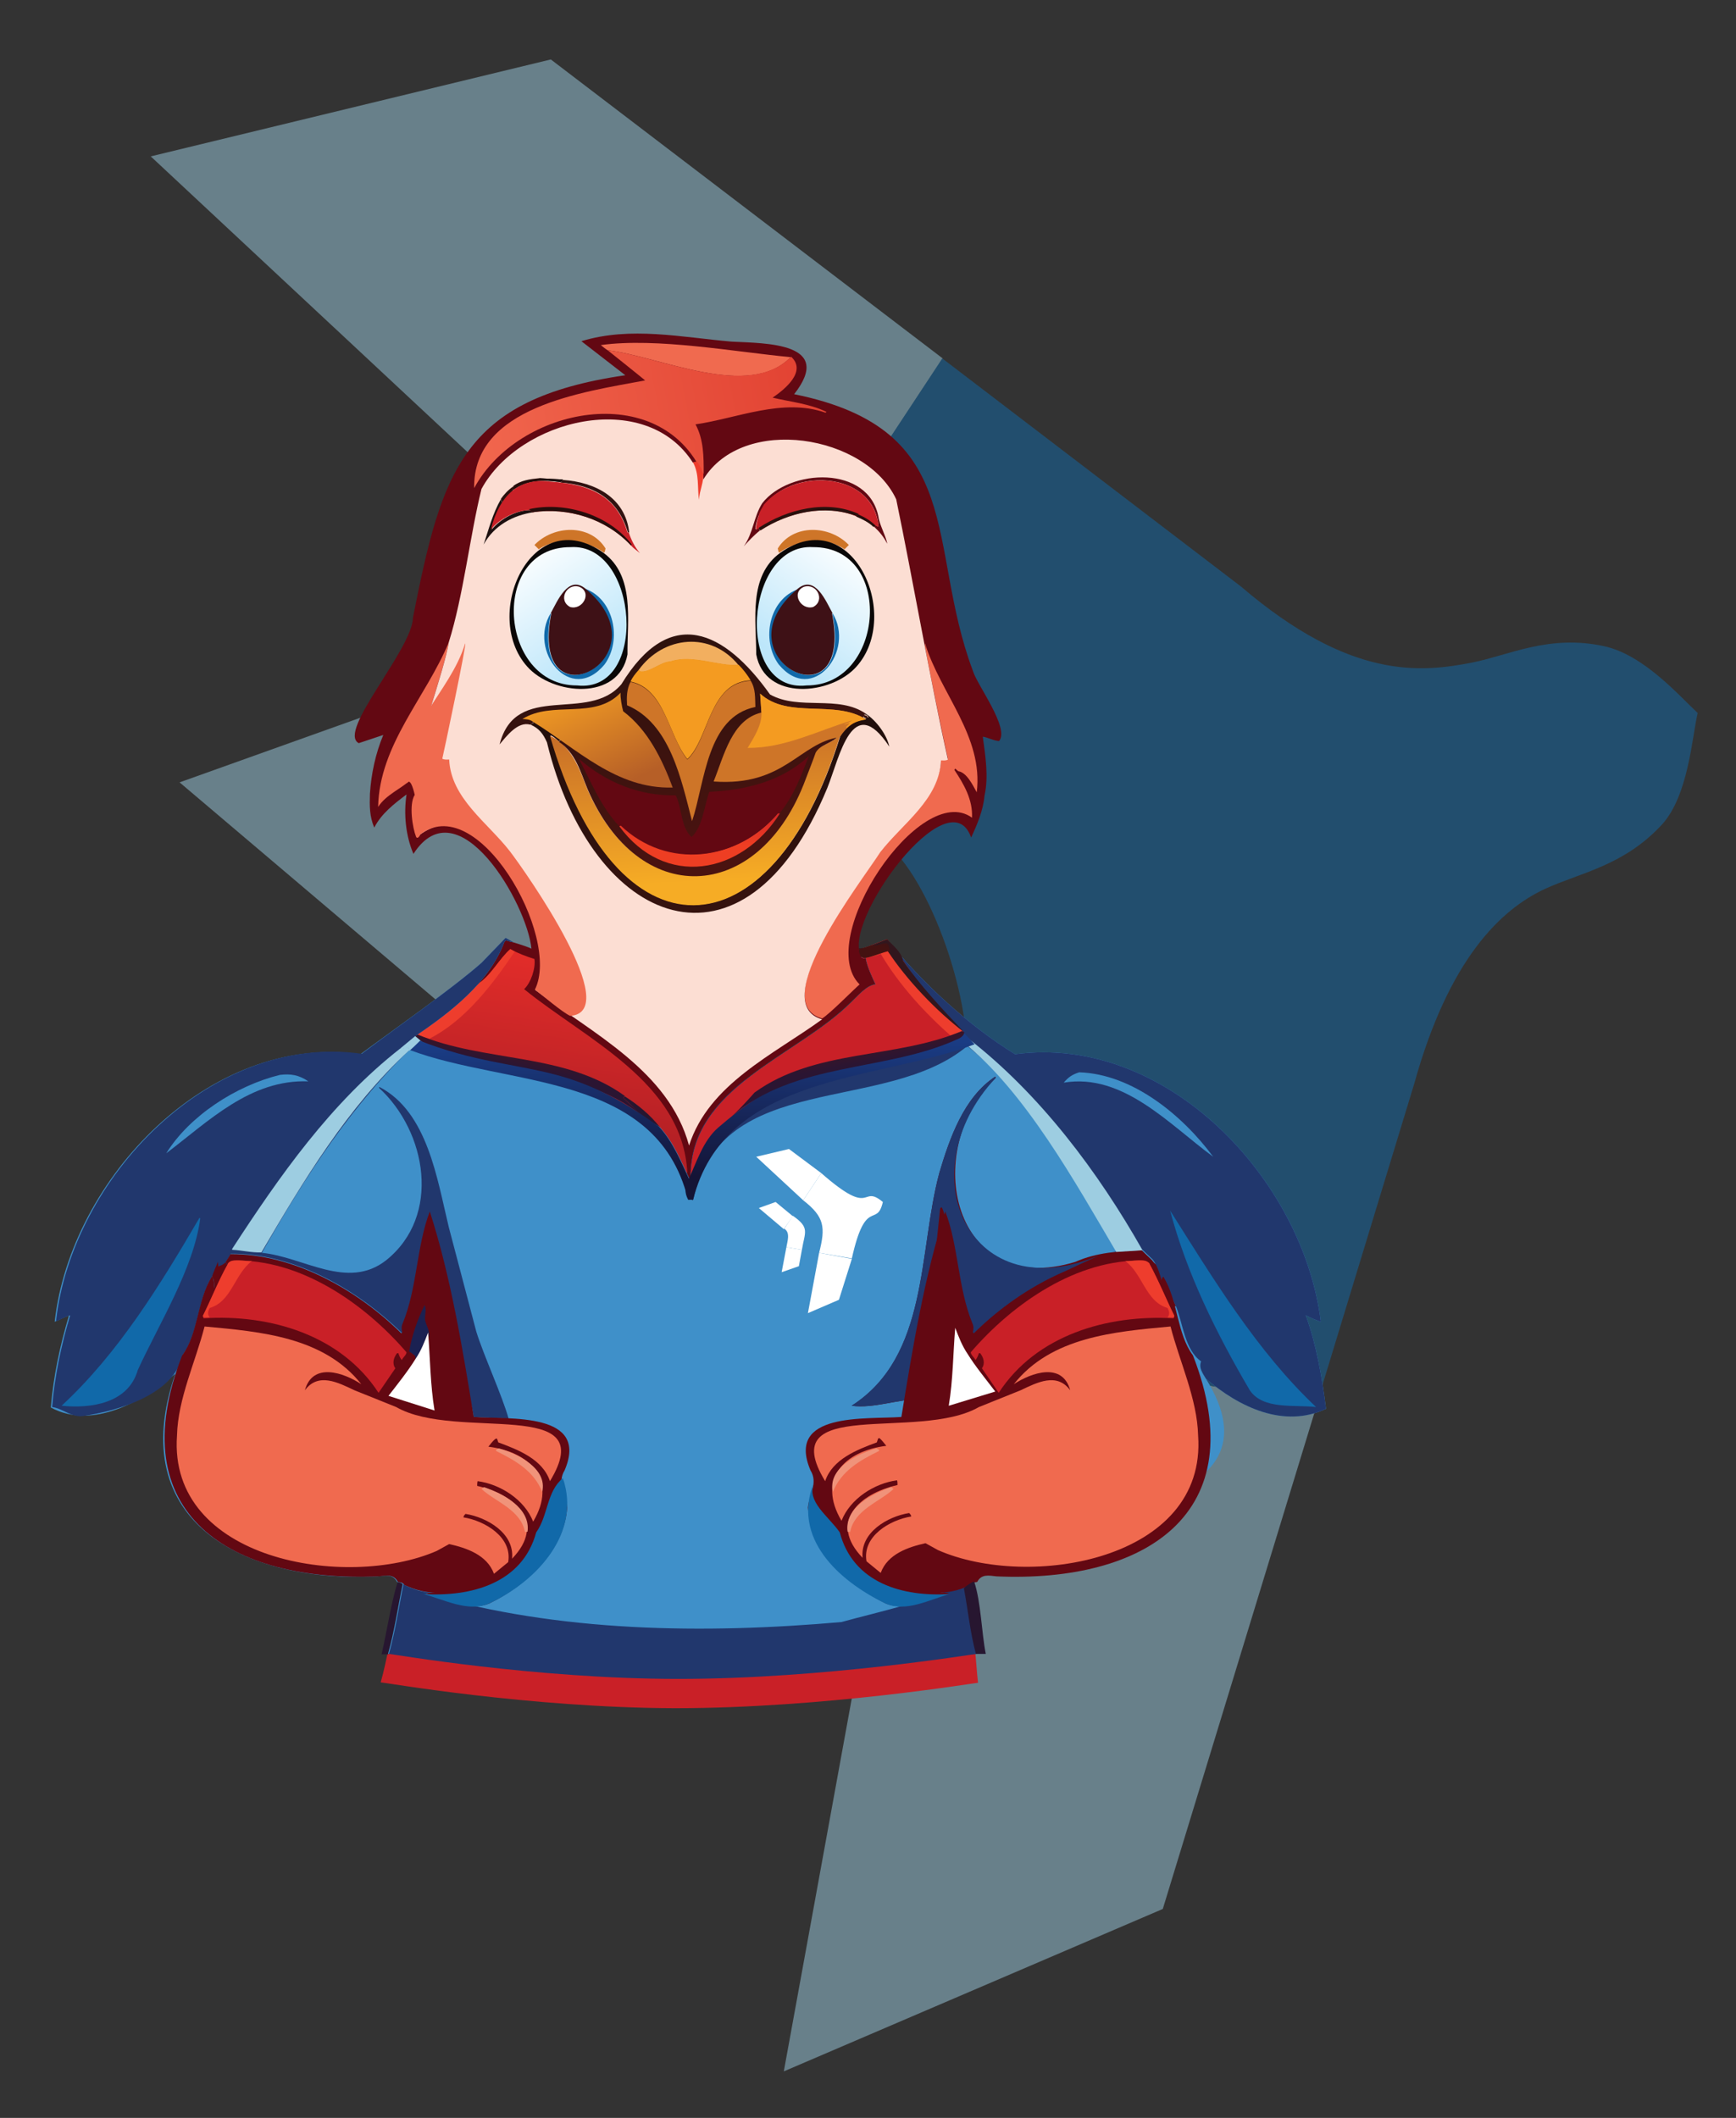 <?xml version="1.0" encoding="utf-8"?>
<!-- Generator: Adobe Illustrator 26.1.0, SVG Export Plug-In . SVG Version: 6.00 Build 0)  -->
<svg version="1.1" id="Layer_1" xmlns="http://www.w3.org/2000/svg" xmlns:xlink="http://www.w3.org/1999/xlink" x="0px" y="0px"
	 viewBox="0 0 403.1 491.6" style="enable-background:new 0 0 403.1 491.6;" xml:space="preserve">
<rect x="0" y="0" width="403.1" height="491.6" fill="#333333" stroke="none"/>
<style type="text/css">
	.st0{opacity:0.5;}
	.st1{fill:#1169A9;}
	.st2{fill:#9DCDE1;}
	.st3{fill:#75B0DF;}
	.st4{fill:#293275;}
	.st5{fill:none;stroke:#C1A695;stroke-width:2;}
	.st6{fill:none;stroke:#B3A89B;stroke-width:2;}
	.st7{fill:none;stroke:#F7E8D0;stroke-width:2;}
	.st8{fill:none;stroke:#F8D492;stroke-width:2;}
	.st9{fill:none;stroke:#F8F3D9;stroke-width:2;}
	.st10{fill:none;stroke:#E8DECD;stroke-width:2;}
	.st11{fill:none;stroke:#C9AC97;stroke-width:2;}
	.st12{fill:none;stroke:#C4AFA1;stroke-width:2;}
	.st13{fill:none;stroke:#D5C8BB;stroke-width:2;}
	.st14{fill:none;stroke:#B49D91;stroke-width:2;}
	.st15{fill:none;stroke:#E5D5AF;stroke-width:2;}
	.st16{fill:none;stroke:#F3E2C7;stroke-width:2;}
	.st17{fill:none;stroke:#E8E7E7;stroke-width:2;}
	.st18{fill:none;stroke:#F8F1E3;stroke-width:2;}
	.st19{fill:none;stroke:#F2DABB;stroke-width:2;}
	.st20{fill:none;stroke:#E3B697;stroke-width:2;}
	.st21{fill:none;stroke:#B48C67;stroke-width:2;}
	.st22{fill:none;stroke:#96735B;stroke-width:2;}
	.st23{fill:none;stroke:#B8926F;stroke-width:2;}
	.st24{fill:none;stroke:#A46036;stroke-width:2;}
	.st25{fill:none;stroke:#A57F4D;stroke-width:2;}
	.st26{fill:none;stroke:#A7876C;stroke-width:2;}
	.st27{fill:none;stroke:#845A41;stroke-width:2;}
	.st28{fill:none;stroke:#815034;stroke-width:2;}
	.st29{fill:none;stroke:#BD8A5B;stroke-width:2;}
	.st30{fill:none;stroke:#C5A57B;stroke-width:2;}
	.st31{fill:none;stroke:#C2852F;stroke-width:2;}
	.st32{fill:none;stroke:#B08550;stroke-width:2;}
	.st33{fill:none;stroke:#7F583B;stroke-width:2;}
	.st34{fill:none;stroke:#955E38;stroke-width:2;}
	.st35{fill:none;stroke:#B48F6E;stroke-width:2;}
	.st36{fill:none;stroke:#FCC970;stroke-width:2;}
	.st37{fill:none;stroke:#C49970;stroke-width:2;}
	.st38{fill:none;stroke:#EDD3A9;stroke-width:2;}
	.st39{fill:none;stroke:#DABE98;stroke-width:2;}
	.st40{fill:none;stroke:#E8AB73;stroke-width:2;}
	.st41{fill:none;stroke:#D9BE88;stroke-width:2;}
	.st42{fill:none;stroke:#AB8160;stroke-width:2;}
	.st43{fill:none;stroke:#996845;stroke-width:2;}
	.st44{fill:none;stroke:#87603E;stroke-width:2;}
	.st45{fill:none;stroke:#FBD377;stroke-width:2;}
	.st46{fill:none;stroke:#EBC884;stroke-width:2;}
	.st47{fill:none;stroke:#FCCC58;stroke-width:2;}
	.st48{fill:none;stroke:#FCD280;stroke-width:2;}
	.st49{fill:none;stroke:#E8B54C;stroke-width:2;}
	.st50{fill:none;stroke:#E79735;stroke-width:2;}
	.st51{fill:none;stroke:#F27436;stroke-width:2;}
	.st52{fill:none;stroke:#EDDDC3;stroke-width:2;}
	.st53{fill:none;stroke:#EDE7CB;stroke-width:2;}
	.st54{fill:none;stroke:#E9D39E;stroke-width:2;}
	.st55{fill:none;stroke:#D7C8A1;stroke-width:2;}
	.st56{fill:none;stroke:#ECE0AD;stroke-width:2;}
	.st57{fill:none;stroke:#B5905B;stroke-width:2;}
	.st58{fill:none;stroke:#E05639;stroke-width:2;}
	.st59{fill:none;stroke:#FFE9B4;stroke-width:2;}
	.st60{fill:none;stroke:#FFEFD5;stroke-width:2;}
	.st61{fill:none;stroke:#F38533;stroke-width:2;}
	.st62{fill:none;stroke:#C5AA99;stroke-width:2;}
	.st63{fill:none;stroke:#5C4130;stroke-width:2;}
	.st64{fill:none;stroke:#959494;stroke-width:2;}
	.st65{fill:none;stroke:#6F4632;stroke-width:2;}
	.st66{fill:#754731;}
	.st67{fill:#F4D19C;}
	.st68{fill:#B89D84;}
	.st69{fill:#FFDEAB;}
	.st70{fill:#8C5735;}
	.st71{fill:#FAB32D;}
	.st72{fill:#FFF3BD;}
	.st73{fill:#FFFFFF;}
	.st74{fill:#EB583A;}
	.st75{fill:#2C2B2B;}
	.st76{fill:#D47839;}
	.st77{fill:#EC3439;}
	.st78{fill:#725A40;}
	.st79{fill:#D5B56A;}
	.st80{fill:#DCC7A6;}
	.st81{fill:#946C4F;}
	.st82{fill:#52342E;}
	.st83{fill:#9E653B;}
	.st84{fill:#F0BF80;}
	.st85{fill:#DBDDDB;}
	.st86{fill:#FFF1D2;}
	.st87{fill:#FCE280;}
	.st88{fill:#C92027;}
	.st89{fill:#630812;}
	.st90{fill:url(#SVGID_1_);}
	.st91{fill:#F9A122;}
	.st92{fill:url(#SVGID_00000166667054045017723310000016902693339781638042_);}
	.st93{fill:#EB6D24;}
	.st94{fill:#FCDED3;}
	.st95{fill:#F0937A;}
	.st96{fill:#F06A4F;}
	.st97{fill:url(#SVGID_00000071551724335847424640000014155484536069639320_);}
	.st98{fill:url(#SVGID_00000173872007050527724510000012396706697326118811_);}
	.st99{fill:url(#SVGID_00000150071765143371376290000007723024869717860230_);}
	.st100{fill:url(#SVGID_00000156571469218159087280000000070128349168416131_);}
	.st101{fill:url(#SVGID_00000147197548640300185140000002017743562332354714_);}
	.st102{fill:#21376D;}
	.st103{fill:#271630;}
	.st104{fill:url(#SVGID_00000050653254482138539560000010805650186148821138_);}
	.st105{fill:url(#SVGID_00000168096772873158602380000009806577634936486061_);}
	.st106{fill:#EE3D2D;}
	.st107{fill:url(#SVGID_00000178899133315993124320000004349029189550783142_);}
	.st108{fill:#29110E;}
	.st109{fill:#260D0B;}
	.st110{fill:#1D1010;}
	.st111{fill:url(#SVGID_00000030473281399421585720000014171469743248702854_);}
	.st112{fill:#CE7528;}
	.st113{fill:#0A0707;}
	.st114{fill:url(#SVGID_00000094601448742871748690000000924436038213766824_);}
	.st115{fill:url(#SVGID_00000010286173460924955420000017093014953298187932_);}
	.st116{fill:url(#SVGID_00000054231595633214201910000005909883138236053173_);}
	.st117{fill:url(#SVGID_00000063601956847365958490000004830648534259577001_);}
	.st118{fill:url(#SVGID_00000000925124351215179500000008706750036987459477_);}
	.st119{fill:url(#SVGID_00000004524478533105249690000015585406180323678118_);}
	.st120{fill:#F49B21;}
	.st121{fill:url(#SVGID_00000038374589021562407890000000122400259160169116_);}
	.st122{fill:#3F90C9;}
	.st123{fill:url(#SVGID_00000035497627705666212790000003065848539765499070_);}
	.st124{fill:#6DBCE9;}
	.st125{fill:url(#SVGID_00000034768384316512180730000004887292671578779535_);}
	.st126{fill:#151638;}
	.st127{fill:url(#SVGID_00000057148699151410357230000002798711515184321456_);}
	.st128{fill:url(#SVGID_00000150082081760749693560000007556622558505828245_);}
	.st129{fill:url(#SVGID_00000160890866368150894350000000048833863195443345_);}
	.st130{fill:url(#SVGID_00000136370023263736788860000016648041693188256908_);}
	.st131{fill:url(#SVGID_00000041263554826959305040000011206583611227111562_);}
	.st132{fill:#D12927;}
	.st133{fill:#048EB0;}
	.st134{fill:url(#SVGID_00000067919926004690025650000001272077510907888828_);}
	.st135{fill:#F68F4C;}
	.st136{fill:url(#SVGID_00000160174484623640940110000016677660575838898820_);}
	.st137{fill:#5A3121;}
	.st138{fill:url(#SVGID_00000008828169629562436990000010022579798603642300_);}
	.st139{fill:#9D3A22;}
	.st140{fill:#C6492B;}
	.st141{fill:#F69226;}
	.st142{fill:#F08021;}
	.st143{fill:#BC7444;}
	.st144{fill:#5F250F;}
	.st145{fill:#884B48;}
	.st146{fill:#47646C;}
	.st147{fill:#3A5159;}
	.st148{fill:#353336;}
	.st149{fill:#FFD67B;}
	.st150{fill:#27B2E7;}
	.st151{fill:#FCC029;}
	.st152{fill:#F0593D;}
	.st153{fill:none;stroke:#808080;stroke-width:2;}
	.st154{fill:#B2C3DA;}
	.st155{fill:#ABC5DD;}
	.st156{fill:url(#SVGID_00000150782788843022080050000008158181181816826780_);}
	.st157{fill:url(#SVGID_00000085238595504323001550000010583235172959429821_);}
	.st158{fill:url(#SVGID_00000137828853149957892220000001906188649639571340_);}
	.st159{fill:url(#SVGID_00000103966933757614976230000006028065649261295769_);}
	.st160{fill:url(#SVGID_00000180334738227557041060000008612259471238722963_);}
	.st161{fill:url(#SVGID_00000023263254355186376100000006786109944441995946_);}
	.st162{fill:url(#SVGID_00000125581504364818137460000008165374731643223464_);}
	.st163{fill:url(#SVGID_00000057120949483230199940000014549059347220370098_);}
	.st164{fill:url(#SVGID_00000158007461912631108250000014603817594242883995_);}
	.st165{fill:url(#SVGID_00000100358501181709288610000008876038906372718503_);}
	.st166{fill:url(#SVGID_00000175316909130907929580000004914555745983743142_);}
	.st167{fill:url(#SVGID_00000074413696676574219490000003095886823137898943_);}
	.st168{fill:url(#SVGID_00000103986818170664394670000014194553803445707689_);}
	.st169{fill:url(#SVGID_00000157296196193578616930000009814350883210496916_);}
	.st170{fill:url(#SVGID_00000012474958307423631630000000252859607365754022_);}
	.st171{fill:url(#SVGID_00000173848392585037058280000008510108164410677153_);}
	.st172{fill:url(#SVGID_00000147182041395938526160000007035881367633012377_);}
	.st173{fill:url(#SVGID_00000114760112137766219440000001746127787676315785_);}
	.st174{fill:#0B6E84;}
	.st175{fill:#0C6F85;}
	.st176{fill:#0D7087;}
	.st177{fill:#0E7188;}
	.st178{fill:#0F7289;}
	.st179{fill:#10738B;}
	.st180{fill:#11748C;}
	.st181{fill:#12758D;}
	.st182{fill:#13768F;}
	.st183{fill:#147690;}
	.st184{fill:#157791;}
	.st185{fill:#167893;}
	.st186{fill:#177994;}
	.st187{fill:#187A95;}
	.st188{fill:#197B97;}
	.st189{fill:#1A7C98;}
	.st190{fill:#1B7D99;}
	.st191{fill:#1C7E9B;}
	.st192{fill:#1D7F9C;}
	.st193{fill:#1E809D;}
	.st194{fill:#1F819F;}
	.st195{fill:#2082A0;}
	.st196{fill:#2183A1;}
	.st197{fill:#2284A3;}
	.st198{fill:#2385A4;}
	.st199{fill:#2486A5;}
	.st200{fill:#2587A7;}
	.st201{fill:#2787A8;}
	.st202{fill:#2888AA;}
	.st203{fill:#2989AB;}
	.st204{fill:#2A8AAC;}
	.st205{fill:#2B8BAE;}
	.st206{fill:#2C8CAF;}
	.st207{fill:#2D8DB0;}
	.st208{fill:#2E8EB2;}
	.st209{fill:#2F8FB3;}
	.st210{fill:#3090B4;}
	.st211{fill:#3191B6;}
	.st212{fill:#3292B7;}
	.st213{fill:#3393B8;}
	.st214{fill:#3494BA;}
	.st215{fill:#3595BB;}
	.st216{fill:#3696BC;}
	.st217{fill:#3797BE;}
	.st218{fill:#3898BF;}
	.st219{fill:#3998C0;}
	.st220{fill:#3A99C2;}
	.st221{fill:#3B9AC3;}
	.st222{fill:#3C9BC4;}
	.st223{fill:#3D9CC6;}
	.st224{fill:#3E9DC7;}
	.st225{fill:#3F9EC8;}
	.st226{fill:#409FCA;}
	.st227{fill:#41A0CB;}
	.st228{fill:#231F20;}
	.st229{fill:#048EB0;stroke:#038FB1;stroke-width:1.088;stroke-miterlimit:10;}
	.st230{fill:#DDDDDC;}
	.st231{opacity:0.2;}
	.st232{fill:#0C6F86;}
	.st233{fill:#0E7087;}
	.st234{fill:#12748D;}
	.st235{fill:#13758E;}
	.st236{fill:#147790;}
	.st237{fill:#167892;}
	.st238{fill:#1F809E;}
	.st239{fill:#2384A3;}
	.st240{fill:#2485A5;}
	.st241{fill:#2586A7;}
	.st242{fill:#2788A8;}
	.st243{fill:#2889AA;}
	.st244{fill:#298AAC;}
	.st245{fill:#2D8EB1;}
	.st246{fill:#3696BD;}
	.st247{fill:#3897BF;}
	.st248{fill:#3999C1;}
	.st249{fill:#3A9AC2;}
	.st250{fill:#3E9EC8;}
	.st251{fill:#409FC9;}
	.st252{fill:none;stroke:#C1A695;stroke-width:0.349;}
	.st253{fill:none;stroke:#B3A89B;stroke-width:0.349;}
	.st254{fill:none;stroke:#F7E8D0;stroke-width:0.349;}
	.st255{fill:none;stroke:#F8D492;stroke-width:0.349;}
	.st256{fill:none;stroke:#F8F3D9;stroke-width:0.349;}
	.st257{fill:none;stroke:#E8DECD;stroke-width:0.349;}
	.st258{fill:none;stroke:#C9AC97;stroke-width:0.349;}
	.st259{fill:none;stroke:#C4AFA1;stroke-width:0.349;}
	.st260{fill:none;stroke:#D5C8BB;stroke-width:0.349;}
	.st261{fill:none;stroke:#B49D91;stroke-width:0.349;}
	.st262{fill:none;stroke:#E5D5AF;stroke-width:0.349;}
	.st263{fill:none;stroke:#F3E2C7;stroke-width:0.349;}
	.st264{fill:none;stroke:#E8E7E7;stroke-width:0.349;}
	.st265{fill:none;stroke:#F8F1E3;stroke-width:0.349;}
	.st266{fill:none;stroke:#F2DABB;stroke-width:0.349;}
	.st267{fill:none;stroke:#E3B697;stroke-width:0.349;}
	.st268{fill:none;stroke:#B48C67;stroke-width:0.349;}
	.st269{fill:none;stroke:#96735B;stroke-width:0.349;}
	.st270{fill:none;stroke:#B8926F;stroke-width:0.349;}
	.st271{fill:none;stroke:#A46036;stroke-width:0.349;}
	.st272{fill:none;stroke:#A57F4D;stroke-width:0.349;}
	.st273{fill:none;stroke:#A7876C;stroke-width:0.349;}
	.st274{fill:none;stroke:#845A41;stroke-width:0.349;}
	.st275{fill:none;stroke:#815034;stroke-width:0.349;}
	.st276{fill:none;stroke:#BD8A5B;stroke-width:0.349;}
	.st277{fill:none;stroke:#C5A57B;stroke-width:0.349;}
	.st278{fill:none;stroke:#C2852F;stroke-width:0.349;}
	.st279{fill:none;stroke:#B08550;stroke-width:0.349;}
	.st280{fill:none;stroke:#7F583B;stroke-width:0.349;}
	.st281{fill:none;stroke:#955E38;stroke-width:0.349;}
	.st282{fill:none;stroke:#B48F6E;stroke-width:0.349;}
	.st283{fill:none;stroke:#FCC970;stroke-width:0.349;}
	.st284{fill:none;stroke:#C49970;stroke-width:0.349;}
	.st285{fill:none;stroke:#EDD3A9;stroke-width:0.349;}
	.st286{fill:none;stroke:#DABE98;stroke-width:0.349;}
	.st287{fill:none;stroke:#E8AB73;stroke-width:0.349;}
	.st288{fill:none;stroke:#D9BE88;stroke-width:0.349;}
	.st289{fill:none;stroke:#AB8160;stroke-width:0.349;}
	.st290{fill:none;stroke:#996845;stroke-width:0.349;}
	.st291{fill:none;stroke:#87603E;stroke-width:0.349;}
	.st292{fill:none;stroke:#FBD377;stroke-width:0.349;}
	.st293{fill:none;stroke:#EBC884;stroke-width:0.349;}
	.st294{fill:none;stroke:#FCCC58;stroke-width:0.349;}
	.st295{fill:none;stroke:#FCD280;stroke-width:0.349;}
	.st296{fill:none;stroke:#E8B54C;stroke-width:0.349;}
	.st297{fill:none;stroke:#E79735;stroke-width:0.349;}
	.st298{fill:none;stroke:#F27436;stroke-width:0.349;}
	.st299{fill:none;stroke:#EDDDC3;stroke-width:0.349;}
	.st300{fill:none;stroke:#EDE7CB;stroke-width:0.349;}
	.st301{fill:none;stroke:#E9D39E;stroke-width:0.349;}
	.st302{fill:none;stroke:#D7C8A1;stroke-width:0.349;}
	.st303{fill:none;stroke:#ECE0AD;stroke-width:0.349;}
	.st304{fill:none;stroke:#B5905B;stroke-width:0.349;}
	.st305{fill:none;stroke:#E05639;stroke-width:0.349;}
	.st306{fill:none;stroke:#FFE9B4;stroke-width:0.349;}
	.st307{fill:none;stroke:#FFEFD5;stroke-width:0.349;}
	.st308{fill:none;stroke:#F38533;stroke-width:0.349;}
	.st309{fill:none;stroke:#C5AA99;stroke-width:0.349;}
	.st310{fill:none;stroke:#5C4130;stroke-width:0.349;}
	.st311{fill:none;stroke:#959494;stroke-width:0.349;}
	.st312{fill:none;stroke:#6F4632;stroke-width:0.349;}
	.st313{fill:url(#SVGID_00000070804159885356618580000008879947810607656839_);}
	.st314{fill:#562C1C;}
	.st315{fill:url(#SVGID_00000163767411671577078960000003404281229092758400_);}
	.st316{fill:url(#SVGID_00000094600423898156232910000008063205731827824802_);}
	.st317{fill:url(#SVGID_00000038380885847997656560000015167043436996481205_);}
	.st318{fill:none;stroke:#C5AA99;stroke-width:0.481;}
	.st319{fill:none;stroke:#5C4130;stroke-width:0.481;}
	.st320{fill:none;stroke:#959494;stroke-width:0.481;}
	.st321{clip-path:url(#SVGID_00000100365542137920042250000013865998968493169854_);fill:#5A3121;}
	.st322{clip-path:url(#SVGID_00000100365542137920042250000013865998968493169854_);}
	.st323{fill:url(#SVGID_00000021827649688442090160000002978409883954329514_);}
	.st324{fill:none;stroke:#FFFFFF;stroke-width:1.904;stroke-miterlimit:10;}
	.st325{fill:url(#SVGID_00000016776172955425472900000014516791496598487228_);}
	.st326{fill:url(#SVGID_00000166668964532766156840000016438230126971247258_);}
	.st327{fill:url(#SVGID_00000140009729460452482130000006691724579514314419_);}
	.st328{fill:url(#SVGID_00000056430030949274356540000017463551558419114673_);}
	.st329{fill:url(#SVGID_00000043453730101149408390000014888595349335068833_);}
	.st330{fill:url(#SVGID_00000031906405083665694890000014133401565887557001_);}
	.st331{fill:url(#SVGID_00000070820914384484200790000011159487492097079960_);}
	.st332{fill:url(#SVGID_00000012430123092075357050000000175591701391134368_);}
	.st333{fill:url(#SVGID_00000062179346697127836650000002161832461827862149_);}
	.st334{fill:url(#SVGID_00000158719165719133581020000010364112935079580063_);}
	.st335{fill:url(#SVGID_00000127741456149656883680000000216494692913987000_);}
	.st336{fill:url(#SVGID_00000032618018227200127940000006623056784441005718_);}
	.st337{fill:url(#SVGID_00000183212813484173636990000009938155956730636972_);}
	.st338{fill:url(#SVGID_00000161598321603300100600000005839378739611793575_);}
	.st339{fill:url(#SVGID_00000115514848690109849090000000752707600434929556_);}
	.st340{fill:url(#SVGID_00000061467860015943108280000001776082535966365569_);}
	.st341{fill:url(#SVGID_00000118382829213349798330000000068900963925584272_);}
	.st342{fill:url(#SVGID_00000180364642162683163490000014405420474053580969_);}
	.st343{fill:url(#SVGID_00000055684796461926068400000018067003324990903976_);}
	.st344{fill:url(#SVGID_00000053526783050303292310000012269323017957861290_);}
	.st345{fill:url(#SVGID_00000072997742363438918690000015543209067392285362_);}
	.st346{fill:url(#SVGID_00000137846878375551845860000013617384011241298343_);}
	.st347{fill:url(#SVGID_00000088811106383588632770000014017275547178933131_);}
	.st348{fill:url(#SVGID_00000134230822688254546330000007440841891929256594_);}
	.st349{fill:url(#SVGID_00000047020707186748317780000009494490716687746232_);}
	.st350{fill:#3E1116;}
	.st351{fill:url(#SVGID_00000016798239381021405210000008804780748854695353_);}
	.st352{fill:url(#SVGID_00000071549265095549379520000016029451495318372232_);}
	.st353{fill:#F2AF5F;}
	.st354{fill:url(#SVGID_00000139279951139194120410000005212894989478833585_);}
	.st355{fill:url(#SVGID_00000005239104150683288130000015360971373398675639_);}
	.st356{fill:url(#SVGID_00000109001956181825113100000005049596577614954138_);}
	.st357{fill:url(#SVGID_00000006701265436453217360000011860243626035986840_);}
	.st358{fill:url(#SVGID_00000112602200491699669350000002147602815954956447_);}
	.st359{fill:url(#SVGID_00000103263623983259994920000015113376648805198002_);}
	.st360{fill:url(#SVGID_00000065754927586597035100000012203727567248986545_);}
	.st361{fill:url(#SVGID_00000059297454234562399980000006295688606689455260_);}
	.st362{fill:url(#SVGID_00000116924200013636268480000017902534974861642147_);}
	.st363{fill:url(#SVGID_00000155826052750684456560000017560518617722303152_);}
	.st364{fill:url(#SVGID_00000009570279231105827830000003817139777659750062_);}
	.st365{fill:url(#SVGID_00000031903288035440038900000011830034112266771897_);}
	.st366{fill:url(#SVGID_00000170280103669117551190000005466339478713739194_);}
	.st367{fill:url(#SVGID_00000010989388615760232010000007652775818717628084_);}
	.st368{fill:url(#SVGID_00000173863864857136389090000000306406625447847605_);}
	.st369{fill:url(#SVGID_00000150073312738701460740000009059151151066873527_);}
	.st370{fill:url(#SVGID_00000018938183323175630760000002244210567206733971_);}
	.st371{fill:url(#SVGID_00000067957846607181599510000016058330987730921645_);}
	.st372{fill:url(#SVGID_00000056392131833850962720000002472882884854695582_);}
	.st373{fill:url(#SVGID_00000167370624484322108650000014978652617950860976_);}
	.st374{fill:url(#SVGID_00000052101822012769783700000013572609707709945020_);}
	.st375{fill:url(#SVGID_00000008123866102960708960000013103845270230449579_);}
	.st376{fill:url(#SVGID_00000017483363573593479910000004527536222592280476_);}
	.st377{fill:url(#SVGID_00000070115421007178088240000012990239490379476115_);}
	.st378{fill:url(#SVGID_00000175288877972398299570000015341974896583711642_);}
	.st379{fill:url(#SVGID_00000077309629309570731220000004546910193915682953_);}
	.st380{fill:url(#SVGID_00000098186349457379836770000005655655634262022278_);}
	.st381{fill:url(#SVGID_00000182516170412674222430000014312104239283130815_);}
	.st382{fill:url(#SVGID_00000036939317830371206980000016064229014087632821_);}
	.st383{fill:url(#SVGID_00000066517992963862217900000000709601715679340989_);}
	.st384{fill:url(#SVGID_00000155141160498716098000000005751321363121798028_);}
	.st385{fill:url(#SVGID_00000085973044844370054360000003080329720366849434_);}
	.st386{fill:url(#SVGID_00000070835383725704577710000015204338232375575965_);}
	.st387{fill:url(#SVGID_00000038371190681129315970000009893191510345947308_);}
	.st388{fill:url(#SVGID_00000101783440681520129730000016253774150344539293_);}
	.st389{fill:url(#SVGID_00000091719391401725209470000012378214041692164527_);}
	.st390{fill:url(#SVGID_00000092454339403189573930000010537174150065114020_);}
	.st391{fill:url(#SVGID_00000053520254855256554850000016247808332108055224_);}
	.st392{fill:url(#SVGID_00000036245570397667508990000012944698933397460622_);}
	.st393{fill:url(#SVGID_00000034794869202074327020000016978283395581111215_);}
	.st394{fill:url(#SVGID_00000031913832346053656820000008009578063169877673_);}
	.st395{fill:url(#SVGID_00000133530835370198656180000003081373807898830512_);}
	.st396{fill:url(#SVGID_00000156565943564116744280000002151641484196811423_);}
	.st397{fill:url(#SVGID_00000165923592729615389990000007643701372212315547_);}
	.st398{fill:url(#SVGID_00000005951041942534228920000012801189366181098376_);}
	.st399{fill:url(#SVGID_00000094602570491010608900000017092970160208800682_);}
	.st400{fill:url(#SVGID_00000140002420122631113150000006209562792708436134_);}
	.st401{fill:url(#SVGID_00000019671243769815836980000017797027556194749569_);}
	.st402{fill:url(#SVGID_00000041286027245354202900000005974671745606043521_);}
	.st403{fill:url(#SVGID_00000069356586473437177920000010524589521312551605_);}
	.st404{fill:url(#SVGID_00000157287063669473950740000002471524851377288359_);}
	.st405{fill:url(#SVGID_00000116953518708661111250000017192343269178630047_);}
	.st406{fill:url(#SVGID_00000128479176359071180990000004539514285512067770_);}
	.st407{fill:url(#SVGID_00000144322507960177053970000014278347261537211037_);}
	.st408{fill:url(#SVGID_00000138539968712812990920000014327051677925282454_);}
	.st409{fill:url(#SVGID_00000010286603982271603140000007069546199478044600_);}
	.st410{fill:url(#SVGID_00000148637428070027467170000000628933348040151229_);}
	.st411{fill:url(#SVGID_00000170268560839575366730000010164101648322259847_);}
	.st412{fill:url(#SVGID_00000173126212499936942170000011039375080849375882_);}
	.st413{fill:url(#SVGID_00000010286027537429589490000006299324619133080960_);}
	.st414{fill:url(#SVGID_00000000932157789303209210000003668831718437332355_);}
	.st415{fill:url(#SVGID_00000152260407142267414160000002264898612076287155_);}
	.st416{fill:url(#SVGID_00000029755155033601068740000005777721616551195580_);}
	.st417{fill:url(#SVGID_00000038371815320150427700000001201993551617169058_);}
	.st418{fill:url(#SVGID_00000151520134131552945000000010594461047086621337_);}
	.st419{fill:url(#SVGID_00000136377968648026900670000012522007294654271145_);}
	.st420{fill:url(#SVGID_00000069379393030334319630000004254997406752154788_);}
	.st421{fill:url(#SVGID_00000090279783214094104670000015650197507212012977_);}
	.st422{fill:url(#SVGID_00000107565951564720186360000010436657964017249459_);}
	.st423{fill:url(#SVGID_00000084520669525243724660000012453485820590896513_);}
	.st424{fill:url(#SVGID_00000047031120492654712220000010152790551349127334_);}
	.st425{fill:url(#SVGID_00000127734359016930029980000001559657661051398016_);}
	.st426{fill:url(#SVGID_00000172419889280401351240000000321908330330069409_);}
	.st427{fill:url(#SVGID_00000124864559443111248550000013786388108940921507_);}
	.st428{fill:url(#SVGID_00000154400023948655697340000015082243313920568983_);}
	.st429{fill:url(#SVGID_00000021812817403804695140000014604336741158044838_);}
	.st430{fill:url(#SVGID_00000025434688275298747460000010566076424054316984_);}
	.st431{fill:url(#SVGID_00000158012487279361441130000002933775201612457885_);}
	.st432{fill:url(#SVGID_00000137836777963602642720000004376031913014982845_);}
	.st433{fill:url(#SVGID_00000133502866132682813580000017385027308489682102_);}
	.st434{fill:url(#SVGID_00000111871584378608143720000010851034066479194047_);}
	.st435{fill:url(#SVGID_00000160154645852643930670000010854875220460924083_);}
	.st436{fill:url(#SVGID_00000162328478595089374320000002280476731696403887_);}
	.st437{fill:url(#SVGID_00000027583325599713817510000006381879867526157492_);}
	.st438{fill:url(#SVGID_00000176038721001512727810000014840941658578968205_);}
	.st439{fill:url(#SVGID_00000030453342576737109070000011693916110433842873_);}
	.st440{fill:url(#SVGID_00000069393340839985904580000017039217652813123751_);}
	.st441{fill:url(#SVGID_00000121989747790600540180000006747843554778510264_);}
	.st442{fill:url(#SVGID_00000083791963657897459580000017128559013328573106_);}
	.st443{fill:url(#SVGID_00000051355476550596547190000001186588841932180924_);}
	.st444{fill:url(#SVGID_00000039823073335798229550000016340975717608205697_);}
	.st445{fill:url(#SVGID_00000150791177862063150100000015622576637458075322_);}
	.st446{fill:url(#SVGID_00000110442712964557166120000007515492007207602852_);}
	.st447{fill:url(#SVGID_00000094582631533871280930000015256581558194945983_);}
	.st448{fill:url(#SVGID_00000137120633112446700550000008831212137457086595_);}
	.st449{fill:url(#SVGID_00000169533201197659060050000004512376365089338254_);}
	.st450{fill:url(#SVGID_00000137810369908275851800000011205563651112625555_);}
	.st451{fill:url(#SVGID_00000147219578106725522030000009925490744616073370_);}
	.st452{fill:url(#SVGID_00000041262652656703481280000007023165540715668923_);}
	.st453{fill:url(#SVGID_00000163751889955099421850000010997902908374634672_);}
	.st454{fill:url(#SVGID_00000068661808856174579440000004527662642416386739_);}
	.st455{fill:url(#SVGID_00000027586952080731875560000000352450288563841413_);}
	.st456{fill:url(#SVGID_00000152976108884858685880000017289888850439398835_);}
	.st457{fill:url(#SVGID_00000146465147824204505610000016702629610596405647_);}
	.st458{fill:url(#SVGID_00000137841555447233075900000007514949309145565612_);}
	.st459{fill:url(#SVGID_00000052066642723411142730000018045524780283875991_);}
	.st460{fill:url(#SVGID_00000005232342672534432610000010541711218157709443_);}
	.st461{fill:url(#SVGID_00000067210535459422060540000013959606844980158337_);}
	.st462{fill:url(#SVGID_00000035495741819997387560000007506646086988894889_);}
	.st463{fill:url(#SVGID_00000100362984668345003840000002875313359844163734_);}
	.st464{fill:url(#SVGID_00000057143364764500618920000008507251155677288082_);}
	.st465{fill:url(#SVGID_00000147208289401742155980000000500287640069945517_);}
	.st466{fill:url(#SVGID_00000021088305002169804880000015965180828521651101_);}
	.st467{fill:url(#SVGID_00000165954310303448690720000012985736390097337741_);}
	.st468{fill:url(#SVGID_00000060016779055546269800000010532982490408856455_);}
	.st469{fill:url(#SVGID_00000025441177105911379930000001382797917251131553_);}
	.st470{fill:url(#SVGID_00000060025378226536315670000014919711869516502704_);}
	.st471{fill:url(#SVGID_00000105395557192343693070000017384367253157448592_);}
	.st472{fill:url(#SVGID_00000080889721980827887790000008513921969831375289_);}
	.st473{fill:url(#SVGID_00000147197804280467933390000003010618495794303108_);}
	.st474{fill:url(#SVGID_00000049944767343323453080000000553689067901062845_);}
	.st475{fill:url(#SVGID_00000064352993496242525320000005853206824316704959_);}
	.st476{fill:url(#SVGID_00000017494319495268563870000016277164355825265331_);}
	.st477{fill:url(#SVGID_00000089551124303480436650000017404495270754638754_);}
	.st478{fill:url(#SVGID_00000000905074499632142040000006632085419370795411_);}
	.st479{fill:url(#SVGID_00000121258182011273011670000011786486045776139673_);}
	.st480{fill:url(#SVGID_00000074435225347369597140000011568407888015269560_);}
</style>
<g class="st0">
	<g>
		<polygon class="st2" points="218.9,83.2 127.9,13.8 35,36.3 168,160.4 		"/>
		<polygon class="st2" points="213.2,309.7 182,480.8 270,443.1 305.8,326 		"/>
	</g>
	<path class="st1" d="M213.1,309.7l92.6,16.3l22.7-74.5c8-28.8,20-40.4,30.4-45.2c8.3-3.8,18.2-5.3,27.1-14.9
		c6.2-6.8,7-20.5,8.3-25.9c-4.2-3.9-12.5-13.5-21.7-15.5c-12.8-2.8-22.1,2.1-30.7,3.8c-11.9,2.3-28.2,4.1-53.7-17.7l-69.3-52.9
		l-50.9,77.2l38.3,35.7c10.9,9.7,20.7,39.8,17.8,54.1L213.1,309.7z"/>
	<g>
		<polygon class="st2" points="138,205 90.1,164.3 41.7,181.6 113.3,242.3 		"/>
		<polygon class="st3" points="120.2,293.5 107.3,364.7 155.6,347.4 164,301.1 		"/>
	</g>
	<path class="st4" d="M120.2,293.5l43.8,7.6l9.8-54.2c1.1-6.2-1.1-12.5-5.9-16.6L138,205l-24.8,37.3l6.3,5.4
		c4.8,4.1,7.1,10.4,5.9,16.6L120.2,293.5z"/>
</g>
<g>
	<path class="st88" d="M88.4,390.5c1.5-5.4,2.4-11.1,3.4-16.4l0.2,0.2c2.8,1.4,5.6,2,8.7,1.9c-0.6,0-3.2-0.1-3.6,0.2
		c31.4,9.2,65.7,9.6,98.1,6.7c8-2.2,21.5-5.1,28.6-9.2c0.2-0.3,0.3,1.8,0.7,1.3c2.1,4.6,2,10.3,2.6,15.4c-0.7,0-35.7,5.9-70.4,5.9
		C122.8,396.4,89.1,390.5,88.4,390.5z"/>
	<path class="st103" d="M92.3,367.3c0.6,0.1,0.9,0,1.3,0.5c-1,5.2-1.9,10.9-3.4,16.2h-1.6C89.8,378.9,90.8,372.1,92.3,367.3z"/>
	<path class="st89" d="M85.9,184.2c0.3-4.6,1.3-9.3,3.1-13.6l-5.7,1.9c-5.1-2.7,12.5-21.8,12.6-29.2c6.7-33.8,11.4-50.7,49.3-56.2
		l-10.2-7.9c11.4-3.5,23.3-0.9,34.9,0.1c7.9,0.4,23.9,0.2,14.5,12.2c40.5,8.2,30.5,34.9,41.5,64.2c0.9,3.2,8.6,13.3,6.1,16.3
		c-1.1,0-2.8-0.9-3.8-1c0.6,4.4,1.4,9.3,0.4,13.7l0,0c-0.3,3.4-1.7,6.7-3.1,9.7c-5.1-14.5-30.3,19.8-25.5,27.6l-0.1,0.1l0.6,0.3
		l0.4-0.2c0.4,2.2,1.4,4.2,2.3,6.2c-2.1,0.3-4.2,2.9-5.7,4.2c-12.6,12.6-37.4,19.6-37.2,40.6c0.1,0,0.2-0.1,0.3-0.2
		c0,0.4,0.1,0.5-0.1,0.9l-0.3,0.1c-2-4.3-3.9-8.9-7.1-12.5c-9.6-6-19.5-12.2-31.3-13.3c-8.4-1.6-19.2-1.9-25.5-7.8
		c8.3-5.7,17.1-12.4,20.7-21.8c0.2-0.3,0.2-0.3,0.5-0.4c1.4,0.5,4.2,1.2,5.9,2c-1-10.4-17-38.1-27.4-22c-1.8-4.2-2.3-9.3-1.6-13.8
		c-2.9,2.2-5.8,4.4-7.5,7.7C85.8,189.5,85.8,187.1,85.9,184.2z"/>
	<path class="st96" d="M87.8,187.3c0.3-14.5,11.1-25.4,16.4-38.2c-0.9,6.1-8,25.6-8.7,31.8C93,183.2,89.7,184.4,87.8,187.3z"/>
	<path class="st96" d="M141.1,81.3c-0.5-0.3-1.1-0.8-1.6-1.2c13-1.8,31.2,1.6,44.1,2.8C173.9,92.9,153.2,82.7,141.1,81.3z"/>
	<path class="st96" d="M214.8,149.4c3.6,11.6,13.6,21.6,12,34.5c-0.9-1.6-2.3-4.6-4.3-4.9l-0.7-0.6l-0.2,0.3
		c2.2,3.3,4.3,6.9,4.1,11.1c-12-8.7-36.7,28.2-26.1,38.7c-1.6,1.4-7,6.9-8.7,7.9c-13.1-3.6,9.3-32.3,13.5-38.8
		c5.2-6.7,13.7-12.3,14.1-21.3c0.5,0,1.1,0.1,1.6-0.2C220,175.9,214.2,148.4,214.8,149.4z"/>
	
		<linearGradient id="SVGID_1_" gradientUnits="userSpaceOnUse" x1="-2515.436" y1="15798.65" x2="-2634.914" y2="15775.522" gradientTransform="matrix(0.667 0 0 -0.667 1865.357 10621.087)">
		<stop  offset="0" style="stop-color:#E24232"/>
		<stop  offset="1" style="stop-color:#F1674E"/>
	</linearGradient>
	<path class="st90" d="M141.1,81.3c12.1,1.4,32.7,11.6,42.6,1.5c3.7,3.4-1.5,7.6-4.3,9.5c4.2,1,8.6,1.4,12.5,3.3l-0.2,0.2
		c-9.9-3.5-20.5,1.3-30.2,2.7c1.9,3.5,1.9,7.5,1.9,11.4c0,0.1-0.2,0-0.2,0.1c-10-22.1-42.9-15.6-53.1,3.3
		c-0.3-18.9,25.3-22.3,39.7-25C148.5,87.2,142.6,82.5,141.1,81.3z"/>
	
		<linearGradient id="SVGID_00000093857501378233211130000016968128219556251548_" gradientUnits="userSpaceOnUse" x1="-2608.043" y1="15533.86" x2="-2598.401" y2="15596.591" gradientTransform="matrix(0.667 0 0 -0.667 1865.357 10621.087)">
		<stop  offset="0" style="stop-color:#B52025"/>
		<stop  offset="1" style="stop-color:#E82E2A"/>
	</linearGradient>
	<path style="fill:url(#SVGID_00000093857501378233211130000016968128219556251548_);" d="M111.4,228.1c2.7-1.9,4.6-5.6,7.1-7.8
		c1.8,1,3.7,1.7,5.6,2.3c0.3,2.1-0.8,5.5-2.4,7c14.4,11.7,36.8,21.6,37.9,42.6l-0.3,0.1c-1.5-3.8-3.5-7.6-6.2-10.7
		c-9.6-6-19.5-12.2-31.3-13.3c-8.4-1.6-19.2-1.9-25.5-7.8C101.8,237,106.8,232.7,111.4,228.1z"/>
	<path class="st103" d="M145.1,254.5c3,1.9,5.9,4.3,8.1,7.1c-3.5-1.2-5.8-4.5-8.5-6.8L145.1,254.5z"/>
	<path class="st106" d="M111.4,228.1c2.7-1.9,4.6-5.6,7.1-7.8l1,0.6c-5.1,7.6-11.5,16-19.8,20.2c-1-0.3-1.9-0.5-2.9-0.9
		C102.1,236.7,106.9,232.5,111.4,228.1z"/>
	
		<linearGradient id="SVGID_00000026844162976224064420000003971433895540566674_" gradientUnits="userSpaceOnUse" x1="-2611.624" y1="15562.624" x2="-2613.608" y2="15552.07" gradientTransform="matrix(0.667 0 0 -0.667 1865.357 10621.087)">
		<stop  offset="0" style="stop-color:#4D1319"/>
		<stop  offset="1" style="stop-color:#2B1532"/>
	</linearGradient>
	<path style="fill:url(#SVGID_00000026844162976224064420000003971433895540566674_);" d="M97.5,241.8c-0.5-0.3-1.1-0.8-1.1-1.4
		l0.5-0.3c15.6,6.6,34.1,4.1,48.2,14.3l-0.4,0.4c1.9,1.9,3.8,3.5,5.9,5.4C135.6,247,114.6,249.9,97.5,241.8z"/>
	<path class="st94" d="M104.2,149.1c3.4-10.8,4.9-24.7,7.6-35.6c8.8-16.2,38-23.5,49.1-6.1l0.5,0c0.8,0.8,0.6,2.3,1.8,2.7l0.1,1.2
		c9.2-15.1,37.8-10.4,44.8,4.6c3.8,18.3,7.9,42,12,60.4c-0.4,0.3-1,0.2-1.6,0.2c-0.4,9.1-8.9,14.6-14.1,21.3
		c-4.2,6.6-26.6,35.2-13.5,38.8c-11.3,8.2-26.3,15-30.9,29.3c-4.7-17.3-22.4-26-35.7-36.1c1.5-1.9,2.4-4.1,2.4-6.6
		c-0.7-11.8-15.1-40.2-29.4-29.3c-0.7-5-0.7-10.2,0.7-15l-2.6,2.1C96.2,174.7,103.3,155.3,104.2,149.1z"/>
	<path class="st108" d="M119.2,112.9l-0.1,1c-0.9,1-1.7,1.9-2.4,3l-0.4-1.1C117.1,114.7,118,113.7,119.2,112.9z"/>
	<path class="st106" d="M161.8,107.1c0.5,0.6,0.8,1.2,1.1,1.8c0.1,0.3,0,0.8,0.4,0.9c0.2,2-0.9,4.1-1,6.2c-0.4-2.9,0.1-6-1.4-8.7
		L161.8,107.1z"/>
	<path class="st109" d="M125.2,111l5.5,0.3c-0.2,0.4-0.2,0.4-0.6,0.6c-3.9-0.5-7.7-0.5-11,1.9l0.1-1
		C120.9,111.5,123.1,111.2,125.2,111z"/>
	<path class="st110" d="M125.2,111l5.5,0.3c-0.2,0.4-0.2,0.4-0.6,0.6c-1.1-0.2-3.4-0.3-4.3-0.6h1.5l0.1-0.2
		C126.6,111.3,125.8,111.5,125.2,111z"/>
	<path class="st110" d="M116.3,115.9l0.4,1.1c-1,1.9-1.8,3.8-2.5,5.9c2-2.5,5.9-4.6,9.1-4.5l0.1,0.2c0.2,0.1,0.3,0.1,0.5,0.3
		c-4.8,0.7-9.2,3.1-11.6,7.5C113.5,122.8,114.4,119.2,116.3,115.9z"/>
	
		<linearGradient id="SVGID_00000088131404738427089390000006232637527963350926_" gradientUnits="userSpaceOnUse" x1="-2589.942" y1="15756.932" x2="-2588.206" y2="15760.335" gradientTransform="matrix(0.667 0 0 -0.667 1865.357 10621.087)">
		<stop  offset="0" style="stop-color:#301210"/>
		<stop  offset="1" style="stop-color:#541813"/>
	</linearGradient>
	<path style="fill:url(#SVGID_00000088131404738427089390000006232637527963350926_);" d="M130.7,111.4c7.5,0.5,14.5,4.1,15.4,12.2
		l-0.3,0c-2.3-7.7-7.8-11-15.7-11.6C130.4,111.8,130.4,111.7,130.7,111.4z"/>
	<path class="st89" d="M177,116.8c6.3-8.1,24.8-8.9,27,3.3c0.2,1.6,1.9,4.8,2,6.1c-0.8-1.6-1.8-2.8-3.1-4l0.6-0.2
		c0.3,0.2,0.2,0.2,0.5,0.2c-1.4-15.1-26.9-13.6-28.6,0.5l0.2,0.2l0.6-0.4c0.1,0.4,0,0.4,0.3,0.6c-1.4,1.1-2.6,2.4-3.8,3.7
		C174.9,123.8,175,119.9,177,116.8z"/>
	<path class="st112" d="M196.1,127.5l1-1c-4.4-4.6-12.9-5-16.5,0.8c0.1,0.4,0.1,0.7,0.3,1C185.3,125.3,191.6,124.4,196.1,127.5z"/>
	<path class="st88" d="M177.4,117.1c2.4-2.8,6-4.6,9.8-5.3c7.6-1.3,15.9,1.8,16.8,10.4c-0.3,0-0.3,0-0.5-0.2l-0.6,0.2
		c-7.6-6-18.7-4.1-26.3,0.9c-0.3-0.2-0.2-0.3-0.3-0.6l-0.6,0.4l-0.2-0.3c0.2-1,0.3-1.9,0.7-2.9C176.3,118.8,177,117.9,177.4,117.1z"
		/>
	<path class="st109" d="M198.8,119.9c0.2-0.3,0.3-0.4,0.5-0.5c1.6,0.7,2.9,1.5,4.1,2.7l-0.6,0.2
		C201.7,121.2,200.2,120.5,198.8,119.9z"/>
	<path class="st108" d="M176.2,122.5c6.6-4.3,15.7-6.6,23.2-3.2c-0.2,0.2-0.4,0.3-0.5,0.5c-7.4-2.8-15.8-0.9-22.3,3.3
		C176.2,122.9,176.3,122.9,176.2,122.5z"/>
	<path class="st88" d="M127.9,111.8c8.7,0.6,15.2,3,17.8,11.8l0.3,0c0.6,1.8,1.4,3.4,2.6,4.8c-0.7-0.6-1.5-1.1-2.1-1.8l0,0
		c-5.8-6.2-14.5-8.9-22.8-7.7c-0.2-0.2-0.3-0.2-0.5-0.3l-0.1-0.2c-3.2,0-7.1,2-9.1,4.5c0.8-3.5,2.5-7,5-9
		C121.4,112,124.4,111.3,127.9,111.8z"/>
	<path class="st109" d="M122.8,118.2c8.4-1.9,18.6,1.3,23.9,8.2l-0.2,0.2c-5.8-6.2-14.5-8.9-22.8-7.7c-0.2-0.2-0.3-0.2-0.5-0.3
		l-0.1-0.2L122.8,118.2z"/>
	
		<linearGradient id="SVGID_00000179646403357231181870000000589233604909812124_" gradientUnits="userSpaceOnUse" x1="-2550.795" y1="15683.18" x2="-2551.309" y2="15613.864" gradientTransform="matrix(0.667 0 0 -0.667 1865.357 10621.087)">
		<stop  offset="0" style="stop-color:#1E0E0B"/>
		<stop  offset="1" style="stop-color:#35130F"/>
	</linearGradient>
	<path style="fill:url(#SVGID_00000179646403357231181870000000589233604909812124_);" d="M201.1,165.7c2.4,1.6,4.8,4.8,5.4,7.6
		c-8.6-13-11.5,2.4-14.4,9.6c-19.3,46.8-54.7,32.3-65.1-10.6c-0.9-2-1.8-3.2-3.8-4.1c0.3-0.1,0.5-0.2,0.7-0.4l-0.3-0.1l0.2-0.2
		c2.2,1,4.2,3,6.4,4.1l-0.4,0.5c-0.5-0.4-1.4-1.3-2-1.4c15.1,52.9,51.3,51.9,67.3,0.2c1.3-2.2,3.4-4,6.1-4.1l-0.7-0.4l0.1-0.2
		c0.4,0.1,0.7,0.5,1.1,0.3l-0.4-0.5c-0.2-0.1-0.4-0.1-0.6-0.2L201.1,165.7z"/>
	
		<linearGradient id="SVGID_00000084522736256822402930000006177684603272627879_" gradientUnits="userSpaceOnUse" x1="-2556.113" y1="15677.238" x2="-2552.279" y2="15617.091" gradientTransform="matrix(0.667 0 0 -0.667 1865.357 10621.087)">
		<stop  offset="0" style="stop-color:#C26628"/>
		<stop  offset="1" style="stop-color:#F6AC25"/>
	</linearGradient>
	<path style="fill:url(#SVGID_00000084522736256822402930000006177684603272627879_);" d="M194.7,170.7l0.3,0.3
		c-16,51.8-52.1,52.6-67.3-0.2c4.9,2.2,6.8,7.5,8.6,12.2c11.9,27.7,39.2,26.6,50.2-1c0.6-1.6,2.3-5.8,2.8-7.4
		C190.5,172.7,193.5,172.5,194.7,170.7z"/>
	<path class="st113" d="M181.2,128.3c16.6-11.7,28.4,14.4,17.7,26.4c-5.9,6.7-21.3,8.1-23.3-2.8C175.6,144,173.7,133.7,181.2,128.3z
		"/>
	
		<linearGradient id="SVGID_00000116196517159777379690000013800680238632671674_" gradientUnits="userSpaceOnUse" x1="-2528.869" y1="15697.337" x2="-2501.853" y2="15735.992" gradientTransform="matrix(0.667 0 0 -0.667 1865.357 10621.087)">
		<stop  offset="0" style="stop-color:#BCE6FA"/>
		<stop  offset="1" style="stop-color:#FFFFFF"/>
	</linearGradient>
	<path style="fill:url(#SVGID_00000116196517159777379690000013800680238632671674_);" d="M188.8,127c18.9-0.1,16.7,32.2-1.5,32.1
		C170.5,161,172.9,126,188.8,127z"/>
	<path class="st1" d="M193.3,142.3L193.3,142.3c5.4,8.7-4.6,21.5-12.5,11.9c-4.1-5.6-2.3-15.2,4.7-17.5
		c-19.3,16.1,13.1,32.6,7.8,5.8L193.3,142.3z"/>
	<path class="st350" d="M185.3,136.6c4-3.2,6.5,3,8,5.7l-0.1,0.1C198.5,169.4,166,152.6,185.3,136.6z"/>
	<path class="st73" d="M186.7,136.2c3-0.9,5,3.2,2.1,4.7C185.9,141.7,183.6,137.5,186.7,136.2z"/>
	<g>
		<path class="st112" d="M125.1,127.5l-1-1c4.4-4.6,12.9-5,16.5,0.8c-0.1,0.4-0.1,0.7-0.3,1C136,125.3,129.7,124.4,125.1,127.5z"/>
		<path class="st113" d="M140.1,128.3c-16.6-11.7-28.4,14.4-17.7,26.4c5.9,6.7,21.3,8.1,23.3-2.8C145.6,144,147.5,133.7,140.1,128.3
			z"/>
		
			<linearGradient id="SVGID_00000049182487668652991380000003872504839466437526_" gradientUnits="userSpaceOnUse" x1="-2344.663" y1="15697.337" x2="-2317.646" y2="15735.992" gradientTransform="matrix(-0.667 0 0 -0.667 -1421.33 10621.087)">
			<stop  offset="0" style="stop-color:#BCE6FA"/>
			<stop  offset="1" style="stop-color:#FFFFFF"/>
		</linearGradient>
		<path style="fill:url(#SVGID_00000049182487668652991380000003872504839466437526_);" d="M132.5,127c-18.9-0.1-16.7,32.2,1.5,32.1
			C150.7,161,148.3,126,132.5,127z"/>
		<path class="st1" d="M127.9,142.3L127.9,142.3c-5.4,8.7,4.6,21.5,12.5,11.9c4.1-5.6,2.2-15.3-4.7-17.6
			c19.3,16.1-13.1,32.7-7.8,5.9L127.9,142.3z"/>
		<path class="st350" d="M135.9,136.6c-4-3.2-6.5,3-8,5.7l0.1,0.1C122.7,169.4,155.2,152.6,135.9,136.6z"/>
		<path class="st73" d="M134.5,136.2c-3-0.9-5,3.2-2.1,4.7C135.3,141.7,137.6,137.5,134.5,136.2z"/>
	</g>
	
		<linearGradient id="SVGID_00000173866643594623972040000009847578385702685591_" gradientUnits="userSpaceOnUse" x1="-2565.898" y1="15708.611" x2="-2550.285" y2="15627.793" gradientTransform="matrix(0.667 0 0 -0.667 1865.357 10621.087)">
		<stop  offset="0" style="stop-color:#2B120D"/>
		<stop  offset="1" style="stop-color:#4A1310"/>
	</linearGradient>
	<path style="fill:url(#SVGID_00000173866643594623972040000009847578385702685591_);" d="M123.1,168.2c-2.9-0.8-5.5,2.7-7.1,4.6
		c3.8-14.8,20.6-4.8,28.3-14c11.3-18.5,23.9-12.5,34.5,2.4c6.8,3.8,15.9,0,22.3,4.5l-0.5,0.2c0.2,0.1,0.4,0.2,0.6,0.2l0.4,0.5
		c-0.4,0.1-0.7-0.2-1.1-0.3l-0.1,0.2l0.7,0.4c-2.6,0.1-4.7,1.9-6.1,4.1l-0.3-0.3c-1.2,1.8-4.2,2-5.3,4c-0.5,1.5-2.2,5.8-2.8,7.4
		c-11,27.6-38.3,28.8-50.2,1c-1.6-3.9-2.8-8.4-6.6-10.9l0.4-0.5c-2.2-1.2-4.2-3.1-6.4-4.1l-0.2,0.2l0.3,0.1
		C123.6,168,123.4,168.1,123.1,168.2z"/>
	<path class="st353" d="M148.3,155.5c5.8-8,16.8-9,23.2-1.1c-4.5,0.4-10.7-2.5-15.8-0.8c-2.4,0.1-4.9,2.7-7.1,2.3L148.3,155.5z"/>
	
		<linearGradient id="SVGID_00000089554563696960705050000006963844148077173391_" gradientUnits="userSpaceOnUse" x1="-2555.213" y1="15630.335" x2="-2554.528" y2="15645.248" gradientTransform="matrix(0.667 0 0 -0.667 1865.357 10621.087)">
		<stop  offset="0" style="stop-color:#EE3E23"/>
		<stop  offset="1" style="stop-color:#D02027"/>
	</linearGradient>
	<path style="fill:url(#SVGID_00000089554563696960705050000006963844148077173391_);" d="M143.8,191.8c0.2-0.1,0.3-0.2,0.5-0.3
		c10.8,10.4,27.2,8.3,36.5-2.9l0.3,0.2C172,203.1,154.4,206.2,143.8,191.8z"/>
	<path class="st112" d="M174.3,158c1.2,1.9,1,4,1.1,6.1c-11.3,2.3-11.7,17.5-14.7,26.5c-2.5-9.6-5.1-22.7-15.1-26.9
		c-0.1-1.8-0.1-3.7,0.8-5.4c8,1.6,8.9,12.6,13.2,18C164.7,171.7,164.5,158.5,174.3,158z"/>
	<path class="st120" d="M148.3,155.5l0.3,0.3c2.2,0.4,4.7-2.2,7.1-2.3c5.1-1.7,11.2,1.2,15.8,0.8c1.1,1.1,2,2.3,2.8,3.6
		c-9.7,0.5-9.6,13.6-14.7,18.3c-4.4-5.4-5.2-16.4-13.2-18C146.8,157.3,147.5,156.4,148.3,155.5z"/>
	
		<linearGradient id="SVGID_00000168114875223561131350000014101721683023218825_" gradientUnits="userSpaceOnUse" x1="-2580.988" y1="15650.27" x2="-2598.874" y2="15689.463" gradientTransform="matrix(0.667 0 0 -0.667 1865.357 10621.087)">
		<stop  offset="0" style="stop-color:#B65F27"/>
		<stop  offset="1" style="stop-color:#F9A323"/>
	</linearGradient>
	<path style="fill:url(#SVGID_00000168114875223561131350000014101721683023218825_);" d="M123.7,167.5c-0.6-0.5-1.6-0.6-2.4-0.6
		c7-4.4,16.7,0.3,22.8-6.1c-0.1,1.1,0.3,3.2,0.6,4.3c5.7,4.3,9,11,11.5,17.7C143.1,183.2,134,173.8,123.7,167.5z"/>
	<path class="st112" d="M176.8,165.4l-0.3-4.4c6.5,6,17.4,1.3,24.6,6c-2.6,0.1-4.7,1.9-6.1,4.1c-9.4,1.3-12.8,11.5-29.3,10.3
		C168.1,175.5,169.9,167,176.8,165.4z"/>
	<path class="st120" d="M176.8,165.4l-0.3-4.4c6.5,6,17.4,1.3,24.6,6c-1.7,0.3-3.2,0.7-4.5,2c0-0.1-0.1-0.2-0.1-0.3
		c0.3-0.3,0.6-0.5,0.8-0.9l-1.2,0.4l0-0.1c0.6-0.3,1.2-0.5,1.8-0.9c-7.8,2.3-15.7,6.5-24.3,6.4C175,171.3,177,168.2,176.8,165.4z"/>
	<path class="st89" d="M143.8,191.8c-4.2-4.4-6.6-10.4-9.4-15.7c6.3,5.5,14.1,8.7,22.5,8.5c1.5,3,1.2,7.6,3.7,9.7
		c2.6-2.5,2.9-7.2,4.1-10.5c8.4-0.4,16.8-2.4,23.1-8.3c-1.8,4.7-3.6,9.5-6.9,13.4l-0.3-0.2c-9.2,11.2-25.7,13.3-36.5,2.9
		C144.1,191.6,143.9,191.7,143.8,191.8z"/>
	<path class="st122" d="M111.8,223.5l5.6-5.8l1.8,1c-0.6-0.1-1.1-0.2-1.6-0.4c-0.3,0.1-0.3,0.1-0.5,0.4
		c-3.6,9.4-12.4,16.2-20.7,21.8c6.3,5.9,17.1,6.2,25.5,7.8c11.8,1.1,21.6,7.4,31.3,13.3c3.2,3.5,5.1,8.2,7.1,12.5l0.3-0.1
		c0.2-0.4,0.1-0.5,0.1-0.9c-0.1,0-0.3,0.1-0.3,0.2c-0.2-21,24.6-28,37.2-40.6c1.5-1.4,3.6-4,5.7-4.2c-0.9-2-1.9-4-2.3-6.2l-0.4,0.2
		l-0.6-0.3l0.1-0.1c-0.1-0.6-0.4-1.2-0.6-1.8c1.8-0.2,4.7-1.6,6.5-2.2c8.3,10.2,18.7,19.8,29.7,26.6c35.2-4.7,66.9,29,71,62.1
		c-1.2-0.4-2.4-0.9-3.5-1.5c2.5,6.9,3.8,14.5,4.7,21.7c-9.7,4.6-20.1-0.3-27.9-7c19,30.3-30.8,33-49.9,30.5
		c-1.7,2.4-3.5,4.7-5.7,6.7l4.4,26.7c-0.8,0-2.6,0-3.4,0c0,0-135.3,0-135.3,0c1.5-5.3,2.3-10.9,3.4-16.2c-0.5-0.4-0.7-0.4-1.3-0.5
		c-1-1.9-2.7-1.5-4.5-1.3c-30.4,1.6-59-12.3-47-47c-7.7,6.5-19.3,13-28.9,7.8c0.6-7.2,2.1-14.3,4.2-21.3c-1.1,0.3-2.2,1-3.3,1.4
		c3.7-33.2,36-67.1,71-62.1C91.1,239.2,105,229.5,111.8,223.5z"/>
	
		<linearGradient id="SVGID_00000109026287491008014960000015183647683346223519_" gradientUnits="userSpaceOnUse" x1="-2605.29" y1="15513.276" x2="-2606.762" y2="15570.579" gradientTransform="matrix(0.667 0 0 -0.667 1865.357 10621.087)">
		<stop  offset="0" style="stop-color:#141436"/>
		<stop  offset="1" style="stop-color:#1B4596"/>
	</linearGradient>
	<path style="fill:url(#SVGID_00000109026287491008014960000015183647683346223519_);" d="M97.3,241.5c12.4,4.9,21.9,5.4,31.5,7.9
		c7.6,2,15.1,5.4,24.3,12.2c3.2,3.5,5.1,8.2,7.1,12.5l0,0.3l0.2,0.2l0.4,0c0,0.4,0,0.7-0.2,1.1c0.3,0.9,0,1.6-0.4,2.3
		c-0.2,0-0.4,0-0.5,0.2c-7.4-29.5-41.9-25.9-64.6-34.5L97.3,241.5z"/>
	<path class="st102" d="M90.3,383.9c1.5-5.3,2.3-10.9,3.4-16.2l0.2,0.2c2.8,1.4,5.5,2,8.5,1.8c-0.6,0-3.2-0.1-3.5,0.2
		c30.9,9,64.6,9.4,96.5,6.6c7.9-2.2,21.1-5,28.1-9c0.2-0.3,0.3,1.8,0.7,1.3c2,4.5,2,10.2,2.6,15.1c-0.7,0-35.2,5.8-69.3,5.8
		C124.1,389.7,91,383.9,90.3,383.9z"/>
	<path class="st89" d="M218.1,272.3c2.4-8.1,5.7-17.6,13-22.4l0.1,0.3c-17.8,17-9.7,51.4,18.5,42.7c4.9-2.2,10.2-2.5,15.4-2.7
		c0.8,0.8,1.6,1.5,2.4,2.3c2.2,3,1.4-1.4,3.8,1.4l1.2,8.6c-1.2-3.9-3.7-7.5-4.6-11.4l5.2,12.2c-0.9-0.4-1.6-1-2.4-1.5
		c0.5,0.7,0.4,1.4,0.4,2.2c-3.9,2.1-18.4,6.1-20.6,9l0.3,0.4c2.9-0.1,5.7,0.4,8.5,1.1c-14.4,0.3-30.2,9.3-43.7,12l0-0.1
		c-0.5-0.3-1.7-0.2-2.3-0.1c0.4-0.4,0.5-0.9,0.5-1.5c-5.3-0.1-10.8,2.2-16,1.5C215.7,314.8,213.2,290.6,218.1,272.3z"/>
	<path class="st106" d="M261.8,291.9l4.3,0c1.9,3.1,3.1,6.5,4.5,9.8c-0.3,0.6-1.3,0.3-1.8,0.3C266.4,298.7,264.2,295.1,261.8,291.9z
		"/>
	<path class="st2" d="M220.8,309.8c1.7,3.5,4.6,7.3,5,11.1l-0.1,0.5l-6,2.1L220.8,309.8z"/>
	<path class="st106" d="M254.3,313.6c-5-0.4-9.9,1.3-14.7,2.5c8.3-7.1,19-11.4,30-11.8c-3,2.7-17.7,5.8-19.1,8.6l0.3,0.4
		C251.9,313.4,253.3,313.3,254.3,313.6z"/>
	<path class="st88" d="M248.8,296c4.2-1.8,8.4-3.9,13-4.2c2.4,3.2,4.6,6.8,7.1,10.1l1.1,0.1c-28.3,1-27.7,15-42.1,17.8
		C228.6,308.2,239.2,300.8,248.8,296z"/>
	<path class="st102" d="M218.1,272.3c2.4-8.1,5.7-17.6,13-22.4l0.1,0.3c-20.7,22.1-6,54.6,24.9,40.8c-13,6-30.5,13-30.4,30
		c-0.2-5.4-6.9-10.2-4.8-15.8c-1.3-3.5-1.5-7.4-1.4-11.2c1.7,4.6,2.8,10.2,5.9,14.2c-0.6-4.6-3.6-12.6-4.6-17.2
		c-0.5-2.1-1.2-9.9-2.2-10.8l-0.3,0.3l-4.6,44.3c-5.3-0.1-10.8,2.2-16,1.5C215.7,314.8,213.2,290.6,218.1,272.3z"/>
	<path class="st102" d="M111.8,223.5l5.6-5.8l1.8,1c-0.6-0.1-1.1-0.2-1.6-0.4c-0.3,0.1-0.3,0.1-0.5,0.4
		c-3.6,9.4-12.4,16.2-20.7,21.8c0,0.6,0.6,1.1,1.1,1.4l-0.6,0c-14.9,14-26.1,31.2-36.1,48.9c9.6,0.9,19.9,8.8,28.9,1.7
		c12.8-10.3,9.4-29.8-1.7-40l0.1-0.2c11.2,5.8,13.4,21.4,16.1,32.5c0,0,6.4,24.3,6.4,24.3c1.7,5.5,6,14.8,7.5,20.2l-8.1-0.4
		c-2.5-15.9-14.6-32.4-10.2-47.7c-1.2,4.1-1.1,7.9-2.1,11.7c-0.7,5.5-2.5,11.5-4.2,16.2l-0.2,0.3c-10.3-10.1-25-18.5-39.7-18.4
		c-0.3,0.6-0.7,1.3-1.1,1.8l0.4,0.7l-2.9,5.6c-0.4-1,0.1-2.1-0.7-2.9c-3.5,5.5-3.1,13.2-6.9,18.3c-1.8,9.1-14.9,13-23.2,14.2
		c-2.7,0.3-4.7-1.8-7.1-2.1c0.6-7.2,2.1-14.3,4.2-21.3c-1.1,0.3-2.2,1-3.3,1.4c3.7-33.2,36-67.1,71-62.1
		C91.1,239.2,105,229.5,111.8,223.5z"/>
	<path class="st2" d="M92.9,243.4l3.5-2.9l1.2,1c-0.1,0.1-2.4,2.4-2.6,2.4c0-0.3,0-0.3-0.1-0.6C94.2,243.1,93.7,243.7,92.9,243.4z"
		/>
	<path class="st89" d="M50.6,292.9l0.1,1l0.2,0.1l0.1-0.2c0.6-0.1,0.9-0.4,1.4-0.8l0.4,0.7l-2.9,5.6c-0.4-1,0.1-2.1-0.7-2.9
		C49.4,295.7,50.3,293.6,50.6,292.9z"/>
	<path class="st122" d="M65,249.5c2.5-0.3,4.4,0,6.6,1.5c-13.5-0.5-23.2,9.3-33,16.7C44,259,54.8,252,65,249.5z"/>
	<path class="st2" d="M92.9,243.4c0.7,0.2,1.3-0.4,2-0.2c0.1,0.3,0.1,0.3,0.1,0.6c-14.3,13.2-24.5,30.2-34.3,46.9
		c-2.2,0.1-4.6-0.5-6.8-0.6l0-0.2C64.9,273,76.8,256,92.9,243.4z"/>
	<path class="st1" d="M46.3,282.7l0.2,0.1c-1.5,11.6-9.7,24.7-14.5,35.2c-2.2,7.7-10.8,9-17.7,8.3C27.5,314.1,37.3,298.1,46.3,282.7
		z"/>
	<path class="st102" d="M272.6,302.4l-0.5,0c-2.4-2.8-2.2-7-4.4-10c-0.8-0.8-1.6-1.5-2.4-2.3c-2.4-0.1-4.7,0.7-7.1,0.3l1.2,0.2
		c-9.1-15.2-20.6-36.8-34.8-47.8c-19.1,16-57.3,5.4-63.6,35.6l-1.2-0.1l0-0.1c0.1-0.2,0.3-0.3,0.5-0.2c0.4-0.7,0.7-1.5,0.4-2.3
		c0.2-0.4,0.1-0.7,0.2-1.1l-0.4,0l-0.2-0.2l0-0.3l0.3-0.1c0.2-0.4,0.1-0.5,0.1-0.9c-0.1,0-0.3,0.1-0.3,0.2
		c-0.2-21,24.6-28,37.2-40.6c1.5-1.4,3.6-4,5.7-4.2c-0.9-2-1.9-4-2.3-6.2l-0.4,0.2l-0.6-0.3l0.1-0.1c-0.1-0.6-0.4-1.2-0.6-1.8
		c0.9,0,2.1-0.6,2.9-0.8l3.6-1.4c8.3,10.2,18.7,19.8,29.7,26.6c35.2-4.7,66.9,29,71,62.1c-1.2-0.4-2.4-0.9-3.5-1.5
		c2.5,6.9,3.8,14.5,4.7,21.7c-9.7,4.6-20.1-0.3-27.9-7c-0.7-1.2-1.7-2.5-1.1-4c-3.8-2.7-4.2-8.7-5.8-12.7c0,0-3-6.6-3-6.6"/>
	<path class="st122" d="M250.6,248.9c12.4,0.4,24,10,31.1,19.6c-10.1-7.4-20.9-19.5-34.7-17.2C248.1,250,249,249.4,250.6,248.9z"/>
	<path class="st102" d="M223.6,239.4c0.4,0.2,0.5,0.3,0.8,0.7c-16.2,15.9-46.5,7.3-59.6,27.6l0.1,0.3c-0.1,0.7-0.7,1.2-1,1.9
		c-0.3,1-1.2,1.3-2,1.7c0.1-0.4,0.2-0.7,0.4-1.1l-0.2-0.1c-0.3,0.6-0.6,1.3-1.1,1.7C170.3,245.6,204.5,254,223.6,239.4z"/>
	<path class="st2" d="M223.4,241.7l1.5-0.6c16.6,12.9,30.1,30.9,40.4,49.1l-6.1,0.4C249.8,274.7,238,253.2,223.4,241.7z"/>
	<path class="st1" d="M271.7,281c10,15.8,20.2,32.7,33.9,45.6c-5-0.6-12.3,0.7-15.4-3.9C282.5,309.6,275.6,295.7,271.7,281z"/>
	<path class="st88" d="M202.4,219.4l3.6-1.4c5.6,7.1,10,15.7,17.6,21.4c-19.3,14.7-54.5,6.2-62.9,33.7c-0.1,0-0.3,0.1-0.3,0.2
		c-0.2-21,24.6-28,37.2-40.6c1.5-1.4,3.6-4,5.7-4.2c-0.9-2-1.9-4-2.3-6.2l-0.4,0.2l-0.6-0.3l0.1-0.1c-0.1-0.6-0.4-1.2-0.6-1.8
		C200.3,220.2,201.6,219.7,202.4,219.4z"/>
	<path class="st106" d="M202.4,219.4l3.6-1.4c5.6,7.1,10,15.7,17.6,21.4c-0.4,0.7-1.6,1.2-2.3,1.5c-6.4-5.6-12.4-12.1-16.8-19.5
		c-1.1,0.5-2.8,0.8-3.9,1l-0.6-0.3l0.1-0.1c-0.1-0.6-0.4-1.2-0.6-1.8C200.3,220.2,201.6,219.7,202.4,219.4z"/>
	
		<linearGradient id="SVGID_00000075858692664786618140000000337211239742545055_" gradientUnits="userSpaceOnUse" x1="-2477.882" y1="15590.058" x2="-2475.962" y2="15592.353" gradientTransform="matrix(0.667 0 0 -0.667 1865.357 10621.087)">
		<stop  offset="0" style="stop-color:#32161D"/>
		<stop  offset="1" style="stop-color:#22192B"/>
	</linearGradient>
	<path style="fill:url(#SVGID_00000075858692664786618140000000337211239742545055_);" d="M202.4,219.4l3.6-1.4
		c1.4,1.6,3.3,2.9,3.7,5c3.8,5.6,9.5,11.7,14.1,16.5c-6.3-4.7-13.4-12.2-17.7-18.8c-1.7,0.4-3.8,1.4-5.6,1.6l-0.6-0.3l0.1-0.1
		c-0.1-0.6-0.4-1.2-0.6-1.8C200.3,220.2,201.6,219.7,202.4,219.4z"/>
	
		<linearGradient id="SVGID_00000011029411540515647120000001840670539746295711_" gradientUnits="userSpaceOnUse" x1="-2495.132" y1="15597.574" x2="-2491.395" y2="15604.067" gradientTransform="matrix(0.667 0 0 -0.667 1865.357 10621.087)">
		<stop  offset="0" style="stop-color:#441211"/>
		<stop  offset="1" style="stop-color:#31131B"/>
	</linearGradient>
	<path style="fill:url(#SVGID_00000011029411540515647120000001840670539746295711_);" d="M202.4,219.4c2.4,0.5,4.2-2.3,4.2,2
		l-0.4-0.6c-1.7,0.4-3.8,1.4-5.6,1.6l-0.6-0.3l-0.2-0.1c-0.1-0.6-0.5-0.9-0.3-1.7C200.3,220.2,201.6,219.7,202.4,219.4z"/>
	<path class="st89" d="M93.5,307.2c3.4-8.3,3.2-17.9,6.3-26c4.9,15.2,7.6,31.8,10.2,47.7c8.3,0.6,26.9-1.2,21.1,12.4
		c-1.8,2.9,0.3,5.6,0.6,8.6c-0.7,10.1-9.5,18.1-18.1,22.3c-4.8,1.9-10-1-14.7-2.3c0.4-0.3,3-0.2,3.5-0.2c-3.1,0.1-5.7-0.5-8.5-1.8
		c-0.4-0.6-0.8-0.6-1.5-0.7c-1-1.9-2.7-1.5-4.5-1.3c-34.3,1.5-60-14.4-45.6-51.3c3.8-5.1,3.4-12.7,6.9-18.3c0.7,0.8,0.3,1.9,0.7,2.9
		l2.9-5.6l-0.4-0.7c0.4-0.6,0.8-1.2,1.1-1.8c14.7-0.1,29.5,8.3,39.7,18.4l0.2-0.3C93.2,308.5,93.2,307.8,93.5,307.2z"/>
	
		<linearGradient id="SVGID_00000061453598398554158400000014432760457390599579_" gradientUnits="userSpaceOnUse" x1="-2654.217" y1="15469.272" x2="-2649.482" y2="15466.69" gradientTransform="matrix(0.667 0 0 -0.667 1865.357 10621.087)">
		<stop  offset="0" style="stop-color:#491513"/>
		<stop  offset="1" style="stop-color:#1B2152"/>
	</linearGradient>
	<path style="fill:url(#SVGID_00000061453598398554158400000014432760457390599579_);" d="M98.6,302.9c0.5,1.2,0,2.2,0.1,3.5
		c0.3,1.4,1.2,2.5,0.9,4l-0.2-1.1c-0.8,2.1-1.6,4.3-2.9,6.1l-0.1-0.7c-0.5-0.3-0.8-0.7-1.4-1C95.6,310.2,96.9,306.3,98.6,302.9z"/>
	<path class="st73" d="M96.5,315.4c1.3-1.9,2.1-4,2.9-6.1c0.5,6,0.5,12.1,1.5,18.1L90.2,324C92.3,321.3,94.7,318.3,96.5,315.4z"/>
	<path class="st89" d="M114,365.6c-7.1,2.7-14.3,2-21.3-0.4c4.4-0.5,8.2-3.5,12.4-4.2l-0.8-1.4C108.2,359.8,112.3,361.9,114,365.6z"
		/>
	<path class="st1" d="M124.5,355.7c2.8-3.9,2.4-9.5,6.2-12.6c4.3,12.6-5.8,23.8-17.1,29.1c-4.9,2.1-10.4-0.9-15.3-2.2
		C109.4,370.7,121.3,367.5,124.5,355.7z"/>
	<path class="st88" d="M54.2,292.6c15.5-0.4,30.4,9.9,40.2,21.3c-0.1,0.7-0.8,1.1-1.1,1.8c-0.4-0.5-0.6-1-0.8-1.6l-0.3,0
		c-0.8,1-1.2,2.4-0.4,3.5l-3.9,5.7C79.2,309.9,62.7,305,47.3,306l-0.2-0.4c1.6-3.3,3.8-8.7,5.7-12C53.1,293.1,53.5,292.6,54.2,292.6
		z"/>
	<path class="st106" d="M52.8,293.6c0.4-1.8,4.6-0.7,5.7-0.9c-4.1,3.1-4.7,9.4-9.8,10.9c-0.4,0.7-0.6,1.5,0,2.2l-1.4,0l-0.2-0.4
		C48.7,302.3,50.9,296.9,52.8,293.6z"/>
	<path class="st96" d="M41.1,333.2c0.2-8.5,4.3-17.1,6.4-25.3c13,1.2,27.7,2.4,36.4,13.4c-4.1-2.7-11.3-5.2-13.1,1.4
		c3.1-4.2,7.7-1.8,11.5,0c0,0,9.7,3.9,9.7,3.9c14.1,8.1,47.8-2.7,35.7,17.2c-1.7-5.1-7.4-7.3-12-9l-0.3-0.9L115,334
		c-0.6,0.5-1.1,1.2-1.6,1.8c9.8,1.2,16.1,7.8,10.4,17.4c-2-5.1-7.6-8.7-12.9-9.4c-0.1,0.4-0.1,0.7-0.1,1.1c8.9,2,16.1,8.6,8.1,16.9
		c0.6-5.9-5.8-9.6-10.8-10.4c-0.3,0.3-0.4,0.4-0.5,0.8c5,0.8,11.4,4.6,10.4,10.4l-3.3,2.7c-1.6-4.4-6.4-6-10.4-6.9
		c-0.6,0.3-2.3,1.3-2.9,1.6C80.4,369.1,39,362.2,41.1,333.2z"/>
	<path class="st95" d="M115.8,336.2c4.3,1.2,11.4,4.6,10.1,10.1c-1.9-4.8-6.2-7.3-10.7-9.5v-0.3L115.8,336.2z"/>
	<path class="st95" d="M112.4,345.2c4.4,1.5,10.8,4.8,10.1,10.3c-0.2,0.1-0.4,0.1-0.6,0.1c-1-5.2-6.9-7-10.1-10L112.4,345.2z"/>
	<g>
		<path class="st89" d="M225.8,307.2c-3.4-8.3-3.2-17.9-6.3-26c-4.9,15.2-7.6,31.8-10.2,47.7c-8.3,0.6-26.9-1.2-21.1,12.4
			c1.8,2.9-0.3,5.6-0.6,8.6c0.7,10.1,9.5,18.1,18.1,22.3c4.8,1.9,10-1,14.7-2.3c-0.4-0.3-3-0.2-3.5-0.2c3.1,0.1,5.7-0.5,8.5-1.8
			c0.4-0.6,0.8-0.6,1.5-0.7c1-1.9,2.7-1.5,4.5-1.3c34.3,1.5,60-14.4,45.6-51.3c-3.8-5.1-3.4-12.7-6.9-18.3c-0.7,0.8-0.3,1.9-0.7,2.9
			l-2.9-5.6l0.4-0.7c-0.4-0.6-0.8-1.2-1.1-1.8c-14.7-0.1-29.5,8.3-39.7,18.4l-0.2-0.3C226.1,308.5,226.1,307.8,225.8,307.2z"/>
		<path class="st1" d="M195,355.7c-2.7-3.9-7.8-7.1-6-11.6c-5.2,12.8,5.6,22.8,16.6,28.1c4.8,2.1,10.2-0.9,14.9-2.2
			C209.7,370.7,198.1,367.5,195,355.7z"/>
		<path class="st96" d="M278.2,333.2c-0.2-8.5-4.3-17.1-6.4-25.3c-13,1.2-27.7,2.4-36.4,13.4c4.1-2.7,11.3-5.2,13.1,1.4
			c-3.1-4.2-7.7-1.8-11.5,0c0,0-9.7,3.9-9.7,3.9c-14.1,8.1-47.8-2.7-35.7,17.2c1.7-5.1,7.4-7.3,12-9l0.3-0.9l0.3-0.1
			c0.6,0.5,1.1,1.2,1.6,1.8c-9.8,1.2-16.1,7.8-10.4,17.4c2-5.1,7.6-8.7,12.9-9.4c0.1,0.4,0.1,0.7,0.1,1.1c-8.9,2-16.1,8.6-8.1,16.9
			c-0.6-5.9,5.8-9.6,10.8-10.4c0.3,0.3,0.4,0.4,0.5,0.8c-5,0.8-11.4,4.6-10.4,10.4l3.3,2.7c1.6-4.4,6.4-6,10.4-6.9
			c0.6,0.3,2.3,1.3,2.9,1.6C238.9,369.1,280.3,362.2,278.2,333.2z"/>
		<path class="st95" d="M203.5,336.2c-4.3,1.2-11.4,4.6-10.1,10.1c1.9-4.8,6.2-7.3,10.7-9.5v-0.3L203.5,336.2z"/>
		<path class="st95" d="M206.9,345.2c-4.4,1.5-10.8,4.8-10.1,10.3c0.2,0.1,0.4,0.1,0.6,0.1c1-5.2,6.9-7,10.1-10L206.9,345.2z"/>
	</g>
	<g>
		<g>
			<g>
				<polygon class="st73" points="190.7,272.3 183.2,266.7 175.6,268.5 186.5,278.6 				"/>
				<polygon class="st73" points="190.2,290.8 187.6,304.8 194.8,301.7 197.8,292.2 				"/>
				<path class="st73" d="M190.2,290.8l7.6,1.3c3.2-14.4,5.8-7,7.2-13.1c-5.2-4.3-2.1,4-14.3-6.7l-4.2,6.3
					C191.5,282.5,191.7,284.9,190.2,290.8z"/>
				<polygon class="st73" points="184.1,282.3 180.1,279 176.2,280.4 182,285.3 				"/>
				<polygon class="st73" points="182.6,289.5 181.5,295.3 185.5,293.9 186.2,290.1 				"/>
				<path class="st73" d="M182.6,289.5l3.6,0.6c0.7-4.2,1.9-5.1-2.1-7.9l-2,3C183.6,286.1,182.8,288.2,182.6,289.5z"/>
			</g>
		</g>
	</g>
	<path class="st73" d="M224.7,314.3c-1.3-1.9-2.1-4-2.9-6.1c-0.5,6-0.5,12.1-1.5,18.1l10.8-3.3C228.9,320.1,226.5,317.2,224.7,314.3
		z"/>
	<path class="st89" d="M205.4,365.9c7.1,2.7,14.3,2,21.3-0.4c-4.4-0.5-8.2-3.5-12.4-4.2l0.8-1.4C211.2,360,207.1,362.2,205.4,365.9z
		"/>
	<path class="st96" d="M108,149.4c-3.6,11.6-15.1,19.5-13.5,32.4c0.9-1.6,1.8,2.7,1.8,2.7c-1.4,2.2-0.5,7.7,0.3,9.7
		c0.4,1,1.5-1.2,0.6-0.2c13.4-11.3,33.2,23.4,27,35.7c1.6,1.2,6.4,5.3,8.2,6.1c12.5-0.9-10.1-33.1-14-38.2
		c-5.2-6.7-13.7-12.3-14.1-21.3c-0.5,0-1.1,0.1-1.6-0.2C102.8,175.9,108.6,148.4,108,149.4z"/>
	<path class="st88" d="M265.6,292.6c-15.5-0.4-30.4,9.9-40.2,21.3c0.1,0.7,0.8,1.1,1.1,1.8c0.4-0.5,0.6-1,0.8-1.6l0.3,0
		c0.8,1,1.2,2.4,0.4,3.5l3.9,5.7c8.7-13.4,25.2-18.2,40.6-17.3l0.2-0.4c-1.6-3.3-3.8-8.7-5.7-12
		C266.7,293.1,266.2,292.6,265.6,292.6z"/>
	<path class="st106" d="M267,293.6c-0.4-1.8-4.6-0.7-5.7-0.9c4.1,3.1,4.7,9.4,9.8,10.9c0.4,0.7,0.6,1.5,0,2.2l1.4,0l0.2-0.4
		C271.1,302.3,268.9,296.9,267,293.6z"/>
	
		<linearGradient id="SVGID_00000071532021066062483260000007525771323205076391_" gradientUnits="userSpaceOnUse" x1="-2441.784" y1="15512.985" x2="-2443.348" y2="15573.855" gradientTransform="matrix(-0.667 0 0 -0.667 -1435.615 10621.087)">
		<stop  offset="0" style="stop-color:#141436"/>
		<stop  offset="1" style="stop-color:#1B4596"/>
	</linearGradient>
	<path style="fill:url(#SVGID_00000071532021066062483260000007525771323205076391_);" d="M223.5,239.4c-12.4,4.9-22.5,6.6-32.1,9.1
		c-7.6,2-13.2,3.4-24.6,13.2c-3.6,3.1-5.1,8.2-7.1,12.5l0,0.3l-0.2,0.2l-0.4,0c0,0.4,0,0.7,0.2,1.1c-0.3,0.9,0.1,1.9,0.5,2.7
		c0.2,0,1-0.1,1.1,0.1c7.4-29.5,42.7-27.6,65.4-36.2L223.5,239.4z"/>
	<path class="st103" d="M226.2,367.1c-0.6,0.1-1.9,1.1-2.4,1.5c1,5.2,1.4,10,2.8,15.3l2.3,0C227.9,378.9,227.8,371.9,226.2,367.1z"
		/>
	
		<linearGradient id="SVGID_00000093171882972106798150000015548795531532211633_" gradientUnits="userSpaceOnUse" x1="-2455.908" y1="15563.902" x2="-2457.892" y2="15553.349" gradientTransform="matrix(-0.667 0 0 -0.667 -1441.298 10621.087)">
		<stop  offset="0" style="stop-color:#4D1319"/>
		<stop  offset="1" style="stop-color:#2B1532"/>
	</linearGradient>
	<path style="fill:url(#SVGID_00000093171882972106798150000015548795531532211633_);" d="M222.8,241c0.5-0.3,1.1-0.8,1.1-1.4
		l-0.5-0.3c-15.6,6.6-34.1,4.1-48.2,14.3c0,0-3.4,3.9-5.5,5.7C184.7,246.2,205.7,249,222.8,241z"/>
</g>
</svg>
